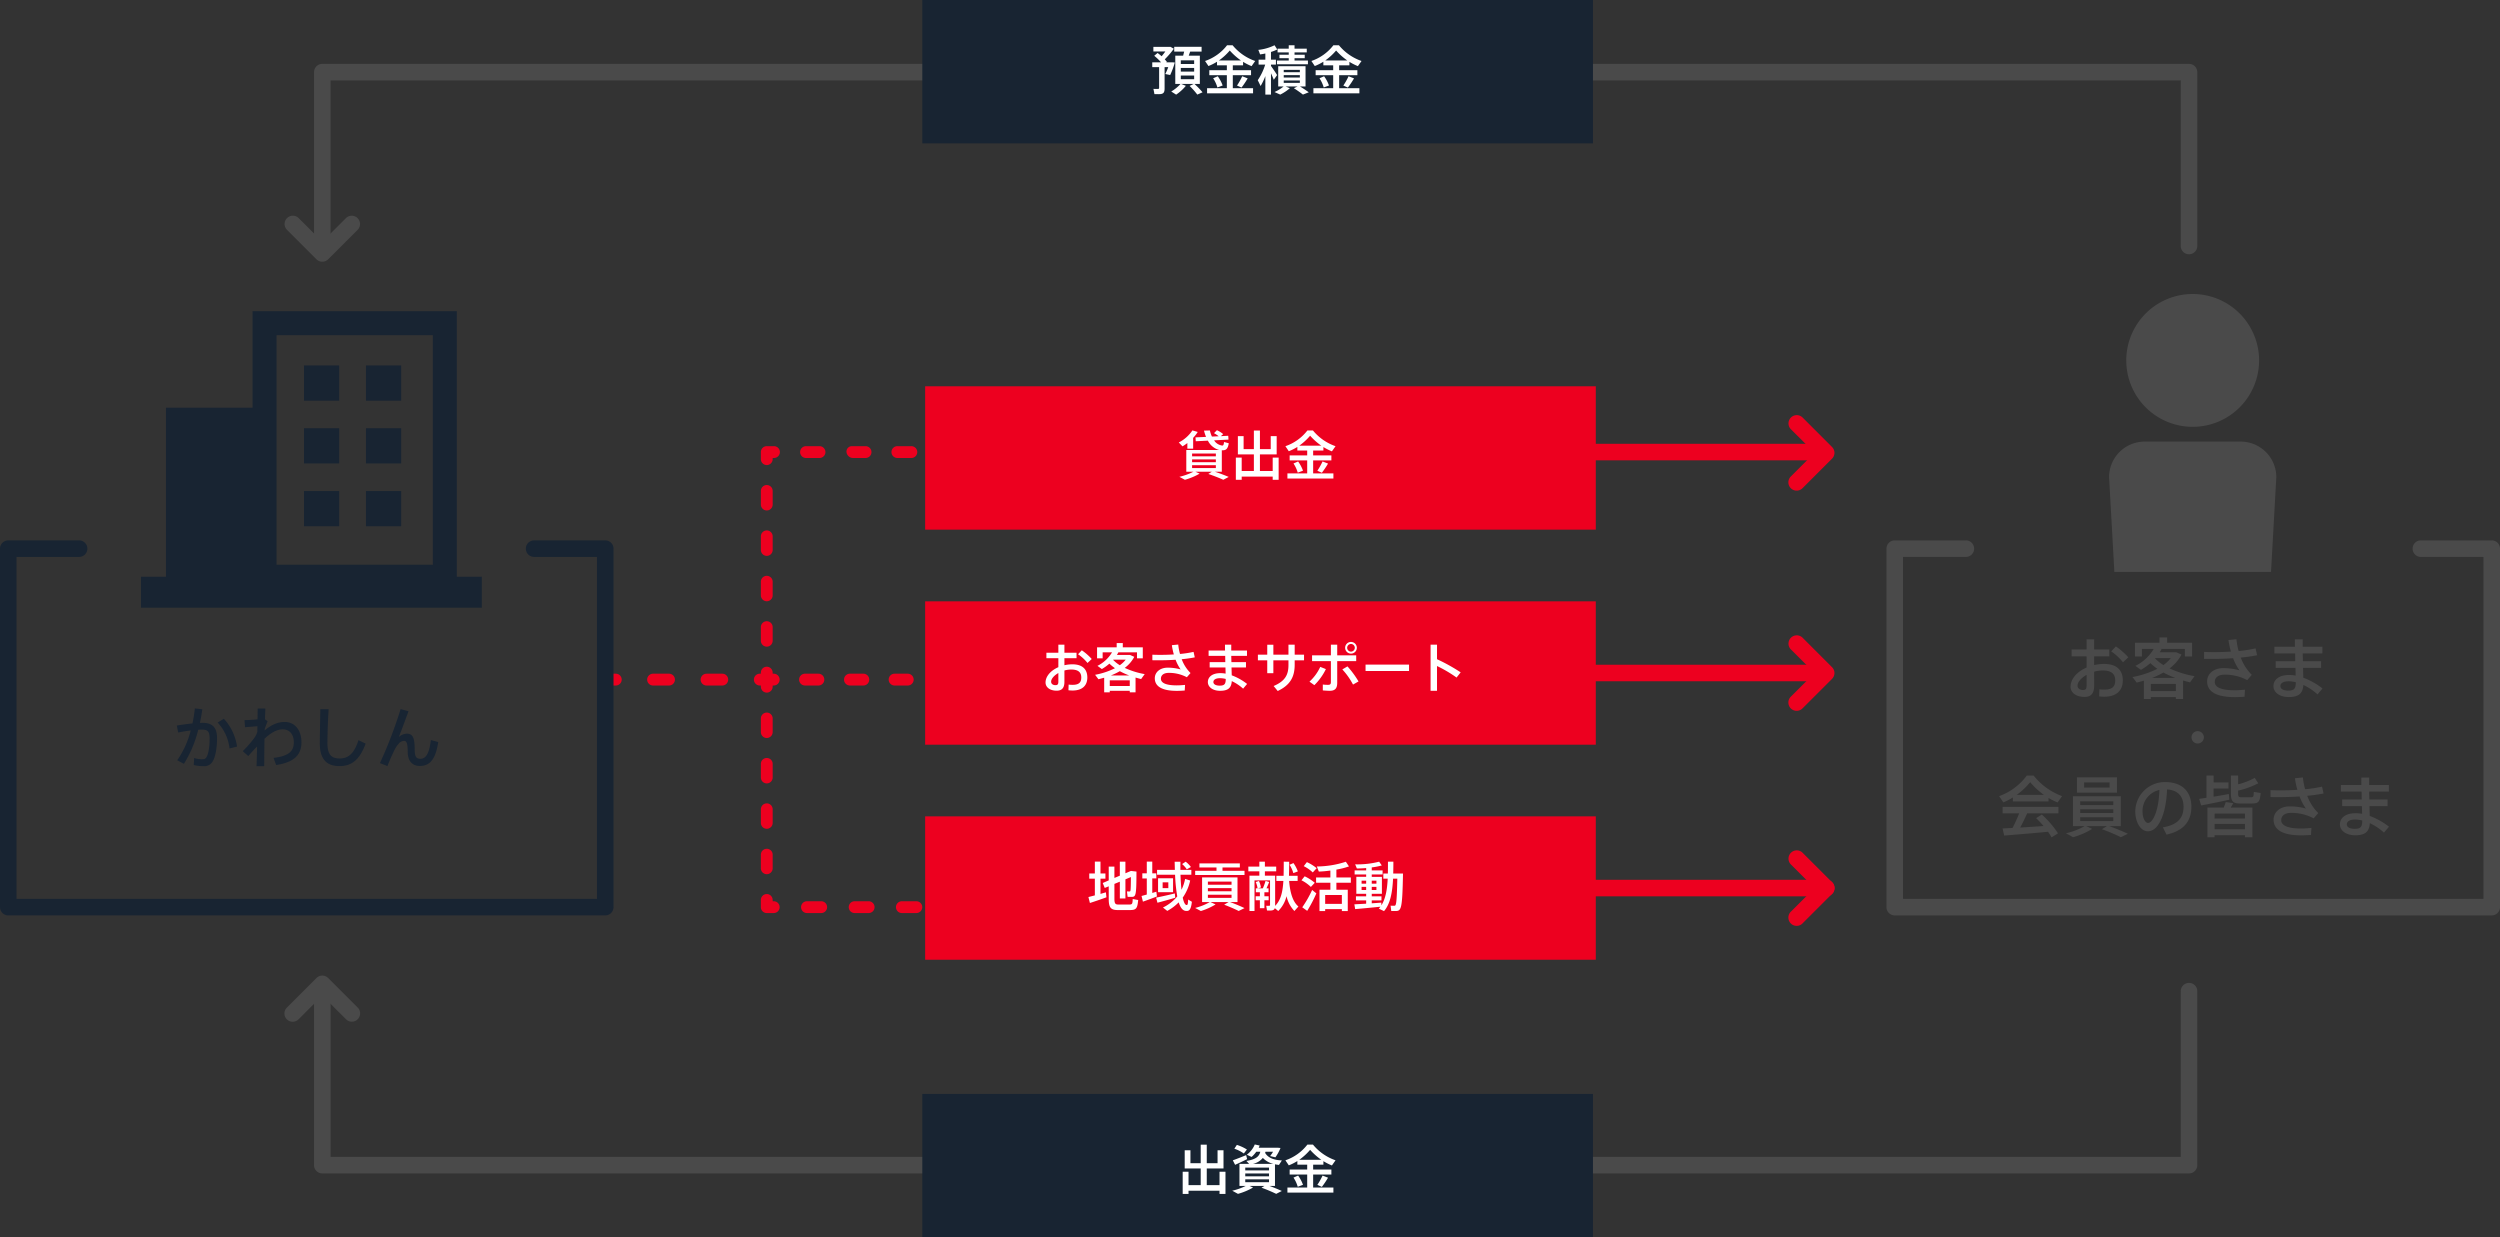 <svg xmlns="http://www.w3.org/2000/svg" xmlns:xlink="http://www.w3.org/1999/xlink" width="940.437" height="465.444" viewBox="0 0 940.437 465.444"><rect x="0" y="0" width="940.437" height="465.444" fill="#333333" stroke="none"/><defs><clipPath id="a"><rect width="940.437" height="465.444" fill="#ed001f"/></clipPath></defs><g transform="translate(-489.782 -2660.448)"><path d="M11.475-14.95c-.3,0-.65,0-1.025.025.375-1.675.675-3.425.925-5.125L8.55-20.375a53.165,53.165,0,0,1-.9,5.65c-1.95.2-4.075.475-5.875.8l.5,2.625c1.5-.325,3.15-.575,4.725-.775A34.457,34.457,0,0,1,1.925-.875l2.5,1.35a43.241,43.241,0,0,0,5.4-12.825c.55-.025,1.05-.05,1.5-.05,2.05,0,2.775.75,2.775,3.325,0,3.375-.475,6.025-1.25,7.125-.425.6-.775.7-1.625.7A9.648,9.648,0,0,1,8.3-1.725L8.125.925A15.755,15.755,0,0,0,11.8,1.35,3.577,3.577,0,0,0,15.3-.525c.925-1.525,1.6-4.75,1.6-8.675S15.225-14.95,11.475-14.95ZM19.45-16.5l-2.325,1.45A17.116,17.116,0,0,1,21.6-5.3l2.825-.725A19.584,19.584,0,0,0,19.45-16.5Zm22.925,1.225c-2.95,0-5.325,1.3-7.575,3.175,0-.175.025-.325.025-.5.35-1.025.8-2.275,1.1-2.925l-1-.775.15-4.025h-2.9c0,1.075-.025,2.475-.05,4.05-1.65.175-3.675.3-4.9.3l.2,2.675,4.65-.375c0,.675-.025,1.375-.025,2.075a7.3,7.3,0,0,1-1,2.15A40.908,40.908,0,0,1,26.575-4.3L28.65-2.45c1.1-1.275,2.3-2.55,3.3-3.6-.05,2.925-.125,5.6-.2,7.425h2.9c0-2.275.025-6.275.1-10.325,2.325-2.2,4.575-3.55,6.925-3.55,2.475,0,4.1,1.875,4.1,4.9,0,2.975-1.45,5.15-7.625,5.825l.975,2.7C46.15-.125,48.65-3.1,48.65-7.625,48.65-12.175,46.175-15.275,42.375-15.275ZM70.1-8.425C68.4-3.15,66.15-1.55,63.025-1.55c-3.225,0-4.6-1.55-4.6-5.825,0-2.35.1-7.375.45-12.7H55.75c-.075,5.35-.2,10.4-.2,12.775,0,5.7,2.275,8.625,7.4,8.625,4.175,0,7.425-1.875,9.85-8.45Zm27.225-.05c-.625,5.525-2.1,7.05-3.95,7.05-1.325,0-2.125-.6-2.125-3.325,0-4.9-.825-6.125-3.075-6.125a4.81,4.81,0,0,0-2.9,1.25c1.075-2.65,2.45-6.45,3.65-9.675l-2.975-.825A164.458,164.458,0,0,1,78.175.2L81,1.325a69.177,69.177,0,0,1,2.925-6.6A9.366,9.366,0,0,1,85.15-7a2.858,2.858,0,0,1,2.025-1.175c.95,0,1.45.7,1.45,4.175,0,3.5,1.85,5.275,4.525,5.275,3.475,0,5.925-2,6.95-9Z" transform="translate(554.53 2947.309)" fill="#182432"/><path d="M-30.775-17.7l-1.775,1.875a19.52,19.52,0,0,1,4.45,4.1l2-1.875A27.283,27.283,0,0,0-30.775-17.7Zm-4.4,6.6a16.961,16.961,0,0,0-3.775.425v-3.3h5.7V-16.55h-5.7v-3.8H-41.8v3.8h-5.625v2.575H-41.8V-9.75c-3.6,1.55-6.025,4.3-6.025,7.225,0,2.1,1.925,3.825,5.225,3.825,2.55,0,3.65-1.4,3.65-4.175V-8.2a12.553,12.553,0,0,1,3.225-.45c3.25,0,4.7,1.3,4.7,3.725,0,2.3-1.05,3.475-4.1,3.475a12.748,12.748,0,0,1-1.85-.125L-37.05,1.1a17.661,17.661,0,0,0,1.875.125c4.725,0,7-2.425,7-6.125C-28.175-8.8-30.5-11.1-35.175-11.1ZM-41.8-2.95c0,1.175-.325,1.65-1.325,1.65C-44.5-1.3-45.2-2.025-45.2-2.925c0-1.35,1.375-2.925,3.4-4.075ZM-1.2-6.5a36.945,36.945,0,0,1-9.375-2.925,15.5,15.5,0,0,0,4.475-5.2L-8.075-15.5h-6.2l.7-1.2-.675-.05h9.425v2.825H-2.1v-5.15h-9.4V-21.1h-2.875v2.025H-23.6v5.15h2.625V-16.75h4.425a16.61,16.61,0,0,1-6.875,6.375l2.075,1.5a21.735,21.735,0,0,0,3.55-2.55,20.416,20.416,0,0,0,2.625,2.15,34.8,34.8,0,0,1-9.35,3.1l1.575,2.1,2.7-.725V2.075h2.625V1.35h9.4v.725H-5.5v-6.95c.875.25,1.75.5,2.625.7Zm-14.825-6.675.1-.125h5.8A13.289,13.289,0,0,1-12.9-10.675,15.944,15.944,0,0,1-16.025-13.175ZM-17.625-.9V-3.575h9.4V-.9Zm.5-4.95A31.5,31.5,0,0,0-12.9-7.875,32.676,32.676,0,0,0-8.45-5.85ZM16.2-13.5a59.577,59.577,0,0,0,6.15-.875l-.575-2.575a47.918,47.918,0,0,1-6.375.975,25.031,25.031,0,0,1-.825-4.425l-3,.3a29.1,29.1,0,0,0,.925,4.35c-2.225.15-4.425.2-6.45.2-1.35,0-2.55-.025-3.65-.075v2.6C3.35-13,4.375-13,5.45-13c2.475,0,5.2-.075,7.875-.25A19.546,19.546,0,0,0,15.7-8.7a22.486,22.486,0,0,0-6.1-.825c-3.6,0-6.05,2.15-6.05,4.975,0,3.725,3.2,5.925,10.35,5.925,1.1,0,2.4-.05,3.725-.15l.15-2.65c-1.45.15-2.825.225-3.925.225-5.2,0-7.425-1.225-7.425-3.125,0-1.625,1.25-2.75,3.675-2.75a17.864,17.864,0,0,1,8.525,2.05L20.35-7A17.945,17.945,0,0,1,16.2-13.5ZM46.95-1.875a26.608,26.608,0,0,0-7.225-4.05l-.1-3.7h6.8v-2.5h-6.85l-.075-2.95h7.4v-2.5H39.5V-20.35H36.55c0,.775,0,1.725.025,2.775H28.85v2.5h7.8l.05,2.95H29.35v2.5h7.425l.075,2.9a14.019,14.019,0,0,0-2.475-.225c-3.8,0-5.875,1.8-5.875,4.2,0,2.175,2.075,4.1,5.775,4.1C38.1,1.35,39.55-.1,39.75-3.2A21.293,21.293,0,0,1,45.075.35ZM36.9-4.125c0,2.3-.625,3.05-2.825,3.05-1.95,0-2.975-.7-2.975-1.7,0-1.075,1.075-1.8,3.125-1.8a11.235,11.235,0,0,1,2.675.35ZM0,14.175a2.325,2.325,0,0,0,0,4.65A2.337,2.337,0,0,0,2.325,16.5,2.337,2.337,0,0,0,0,14.175Zm-69.525,24.95V40.6h13.4V39.3a25.373,25.373,0,0,0,3.4,1.7L-51,38.625A24.242,24.242,0,0,1-61.7,30.9h-2.6a22.267,22.267,0,0,1-10.4,7.725l1.6,2.35A24.28,24.28,0,0,0-69.525,39.125Zm6.5-5.75A28.364,28.364,0,0,0-57.85,38.15H-68.075A27.093,27.093,0,0,0-63.025,33.375ZM-73.375,45.1h6.225a59.937,59.937,0,0,1-2.5,5.5l-3.75.175.6,2.675c4.225-.325,11.575-.925,16.5-1.425a22.25,22.25,0,0,1,1.325,2.1l2.425-1.5a35.2,35.2,0,0,0-6.1-7.075l-2.125,1.35c1.025,1,1.975,2,2.8,2.975l-8.8.575c1-1.85,1.9-3.725,2.625-5.35H-52.4V42.65H-73.375Zm43-13.55h-15.05v5.775h15.05Zm-2.775,3.875h-9.575V33.45h9.575ZM-33.3,49.9h4.375V38.675h-18V49.9h4.4a26.34,26.34,0,0,1-7.025,2.7l2.675,1.475A27.933,27.933,0,0,0-39.7,50.95l-2.275-1.05h7.85l-1.9,1.15A72.753,72.753,0,0,1-28.9,54.075l2.625-1.3C-28.375,51.8-30.65,50.85-33.3,49.9Zm-10.9-9.325h12.45v1.4H-44.2Zm0,3h12.45v1.4H-44.2Zm0,3h12.45V48H-44.2Zm31.825-13.25A11.149,11.149,0,0,0-23.475,44.5c0,3.775,1.925,7.35,4.75,7.35,3.925,0,6.85-6.35,7.2-15.75,4.25.275,6.2,2.8,6.2,6.525S-7,49.325-13.1,50.375l1.375,2.725c7.175-1.6,9.35-5.725,9.35-10.525C-2.375,37.575-5.2,33.325-12.375,33.325ZM-18.65,48.7c-1.15,0-2.1-1.875-2.1-4.275A8.079,8.079,0,0,1-14.4,36.3C-14.65,44.325-16.95,48.7-18.65,48.7ZM11.7,37.825c-1.6.3-3.7.675-5.725,1v-3.05h5.6V33.45h-5.6V30.875H3.3V39.25l-2.75.4.75,2.475c2.725-.5,7.5-1.475,10.6-2.15Zm9.4-.8c-.05,1.875-.15,2.025-1.175,2.025H16.45c-1,0-1.25-.225-1.25-1.475V36.55a32.34,32.34,0,0,0,7.575-2.75L21.45,31.75a25.477,25.477,0,0,1-6.25,2.425v-3.3H12.5V37.6c0,3.075.75,3.8,3.7,3.8h3.925c2.725,0,3.275-.475,3.55-3.95ZM13.375,41.25l-2.825-.4a20.748,20.748,0,0,1-.775,2.1H3.65V54.1h2.7v-.775H17.775V54.1h2.8V42.95h-8.15C12.775,42.35,13.125,41.775,13.375,41.25ZM6.35,51.1V49.075H17.775V51.1Zm11.425-4.05H6.35V45.2H17.775ZM41.2,38.5a59.577,59.577,0,0,0,6.15-.875l-.575-2.575a47.919,47.919,0,0,1-6.375.975,25.031,25.031,0,0,1-.825-4.425l-3,.3a29.1,29.1,0,0,0,.925,4.35c-2.225.15-4.425.2-6.45.2-1.35,0-2.55-.025-3.65-.075v2.6c.95.025,1.975.025,3.05.025,2.475,0,5.2-.075,7.875-.25A19.546,19.546,0,0,0,40.7,43.3a22.486,22.486,0,0,0-6.1-.825c-3.6,0-6.05,2.15-6.05,4.975,0,3.725,3.2,5.925,10.35,5.925,1.1,0,2.4-.05,3.725-.15l.15-2.65c-1.45.15-2.825.225-3.925.225-5.2,0-7.425-1.225-7.425-3.125,0-1.625,1.25-2.75,3.675-2.75a17.864,17.864,0,0,1,8.525,2.05L45.35,45A17.945,17.945,0,0,1,41.2,38.5ZM71.95,50.125a26.608,26.608,0,0,0-7.225-4.05l-.1-3.7h6.8v-2.5h-6.85l-.075-2.95h7.4v-2.5H64.5V31.65H61.55c0,.775,0,1.725.025,2.775H53.85v2.5h7.8l.05,2.95H54.35v2.5h7.425l.075,2.9a14.019,14.019,0,0,0-2.475-.225c-3.8,0-5.875,1.8-5.875,4.2,0,2.175,2.075,4.1,5.775,4.1,3.825,0,5.275-1.45,5.475-4.55a21.293,21.293,0,0,1,5.325,3.55ZM61.9,47.875c0,2.3-.625,3.05-2.825,3.05-1.95,0-2.975-.7-2.975-1.7,0-1.075,1.075-1.8,3.125-1.8a11.235,11.235,0,0,1,2.675.35Z" transform="translate(1316.5 2921.309)" fill="#4a4a4a"/><g transform="translate(489.782 2660.447)"><g transform="translate(0 0.001)" clip-path="url(#a)"><path d="M177.54,42.619A24.981,24.981,0,1,0,152.563,67.6,24.976,24.976,0,0,0,177.54,42.619" transform="translate(672.272 92.961)" fill="#4a4a4a"/><path d="M176.094,26.5H139.913a13.4,13.4,0,0,0-13.366,13.366l1.969,35.253c0,.138.019.276.025.414h58.927c.006-.138.019-.276.019-.414l1.975-35.253A13.407,13.407,0,0,0,176.094,26.5" transform="translate(666.833 139.617)" fill="#4a4a4a"/><rect width="128.217" height="11.655" transform="translate(53.033 216.948)" fill="#182432"/><rect width="38.15" height="69.936" transform="translate(62.431 153.37)" fill="#182432"/><path d="M92,123.071H15.153V18.672H92Zm-67.817-9.028H82.97V27.706H24.187Z" transform="translate(79.848 98.389)" fill="#182432"/><rect width="13.247" height="13.247" transform="translate(114.349 137.477)" fill="#182432"/><rect width="13.247" height="13.247" transform="translate(114.349 161.094)" fill="#182432"/><rect width="13.247" height="13.247" transform="translate(114.349 184.717)" fill="#182432"/><rect width="13.247" height="13.247" transform="translate(137.665 137.477)" fill="#182432"/><rect width="13.247" height="13.247" transform="translate(137.665 161.094)" fill="#182432"/><rect width="13.247" height="13.247" transform="translate(137.665 184.717)" fill="#182432"/><path d="M290.26,128.634H21.959a3.114,3.114,0,0,1-3.116-3.11V62.467a3.113,3.113,0,0,1,6.226,0v59.949H290.26a3.11,3.11,0,1,1,0,6.219" transform="translate(99.292 312.776)" fill="#4a4a4a"/><path d="M42.408,75.869a3.08,3.08,0,0,1-2.2-.915l-8.915-8.909-8.915,8.909a3.108,3.108,0,1,1-4.395-4.395L29.092,59.45a3.11,3.11,0,0,1,4.4,0L44.609,70.559a3.114,3.114,0,0,1,0,4.395,3.08,3.08,0,0,1-2.2.915" transform="translate(89.952 308.458)" fill="#4a4a4a"/><path d="M485.8,130.595H67.188a3.11,3.11,0,0,1,0-6.219h415.5V62.095a3.11,3.11,0,1,1,6.219,0v65.39a3.109,3.109,0,0,1-3.11,3.11" transform="translate(337.656 310.816)" fill="#4a4a4a"/><path d="M21.953,73.11A3.109,3.109,0,0,1,18.843,70V6.943a3.109,3.109,0,0,1,3.11-3.11h268.3a3.11,3.11,0,1,1,0,6.219H25.062V70a3.109,3.109,0,0,1-3.11,3.11" transform="translate(99.292 20.195)" fill="#4a4a4a"/><path d="M31.293,30.27a3.08,3.08,0,0,1-2.2-.915L17.983,18.246a3.108,3.108,0,0,1,4.395-4.395l8.915,8.909,8.915-8.909a3.11,3.11,0,0,1,4.4,4.395L33.493,29.355a3.08,3.08,0,0,1-2.2.915" transform="translate(89.952 68.176)" fill="#4a4a4a"/><path d="M485.8,75.444a3.109,3.109,0,0,1-3.11-3.11V10.053H67.188a3.11,3.11,0,0,1,0-6.219H485.8a3.109,3.109,0,0,1,3.11,3.11v65.39a3.109,3.109,0,0,1-3.11,3.11" transform="translate(337.656 20.201)" fill="#4a4a4a"/><path d="M110.417,53.349a3.113,3.113,0,0,1-2.2-5.31l8.915-8.915-8.915-8.909a3.112,3.112,0,0,1,4.4-4.4l11.109,11.116a3.1,3.1,0,0,1,0,4.395L112.618,52.434a3.08,3.08,0,0,1-2.2.915" transform="translate(565.436 131.215)" fill="#ed001f"/><rect width="252.276" height="53.93" transform="translate(348.017 226.208)" fill="#ed001f"/><rect width="252.276" height="53.93" transform="translate(348.017 307.097)" fill="#ed001f"/><path d="M91.35,31.216H88.685a2.223,2.223,0,0,1,0-4.445H91.35a2.223,2.223,0,0,1,0,4.445" transform="translate(455.629 141.066)" fill="#474645"/><path d="M279.319,31.216h-5.166a2.223,2.223,0,1,1,0-4.445h5.166a2.223,2.223,0,0,1,0,4.445m-17.222,0H256.93a2.223,2.223,0,1,1,0-4.445H262.1a2.223,2.223,0,0,1,0,4.445m-17.228,0H239.7a2.223,2.223,0,0,1,0-4.445h5.172a2.223,2.223,0,0,1,0,4.445m-17.222,0h-5.172a2.223,2.223,0,0,1,0-4.445h5.172a2.223,2.223,0,0,1,0,4.445m-17.229,0h-5.172a2.223,2.223,0,0,1,0-4.445h5.172a2.223,2.223,0,0,1,0,4.445m-17.228,0h-5.166a2.223,2.223,0,0,1,0-4.445h5.166a2.223,2.223,0,1,1,0,4.445m-17.222,0H170.8a2.223,2.223,0,0,1,0-4.445h5.166a2.223,2.223,0,1,1,0,4.445m-17.228,0h-5.166a2.223,2.223,0,0,1,0-4.445h5.166a2.223,2.223,0,1,1,0,4.445m-17.222,0H136.35a2.223,2.223,0,0,1,0-4.445h5.166a2.223,2.223,0,1,1,0,4.445m-17.228,0h-5.166a2.223,2.223,0,0,1,0-4.445h5.166a2.223,2.223,0,1,1,0,4.445m-17.222,0H101.9a2.223,2.223,0,1,1,0-4.445h5.166a2.223,2.223,0,1,1,0,4.445m-17.222,0H84.677a2.223,2.223,0,1,1,0-4.445h5.166a2.223,2.223,0,1,1,0,4.445m-17.228,0H67.988A2.472,2.472,0,0,1,65.493,29a2.015,2.015,0,0,1,1.956-2.226h5.166a2.223,2.223,0,1,1,0,4.445m-17.222,0H50.22a2.223,2.223,0,0,1,0-4.445h5.172a2.223,2.223,0,0,1,0,4.445" transform="translate(252.939 141.066)" fill="#ed001f"/><path d="M47.872,33.881a2.219,2.219,0,0,1-2.219-2.219V28.99a2.215,2.215,0,0,1,2.219-2.219h2.665a2.223,2.223,0,1,1,0,4.445h-.445v.445a2.219,2.219,0,0,1-2.219,2.219" transform="translate(240.566 141.066)" fill="#ed001f"/><path d="M47.872,89.9a2.215,2.215,0,0,1-2.219-2.219V82.556a2.219,2.219,0,1,1,4.439,0v5.122A2.215,2.215,0,0,1,47.872,89.9m0-17.078A2.215,2.215,0,0,1,45.653,70.6V65.478a2.219,2.219,0,1,1,4.439,0V70.6a2.215,2.215,0,0,1-2.219,2.219m0-17.072a2.221,2.221,0,0,1-2.219-2.226V48.4a2.219,2.219,0,1,1,4.439,0v5.122a2.221,2.221,0,0,1-2.219,2.226m0-17.078a2.219,2.219,0,0,1-2.219-2.219V31.322a2.219,2.219,0,1,1,4.439,0v5.128a2.219,2.219,0,0,1-2.219,2.219" transform="translate(240.566 153.354)" fill="#ed001f"/><path d="M50.542,47.108H47.878a2.225,2.225,0,0,1-2.226-2.219V42.217a2.223,2.223,0,0,1,4.445,0v.445h.445a2.223,2.223,0,0,1,0,4.445" transform="translate(240.561 210.765)" fill="#ed001f"/><path d="M122.435,44.868h-5.041a2.223,2.223,0,0,1,0-4.445h5.041a2.223,2.223,0,1,1,0,4.445m-16.8,0h-5.041a2.223,2.223,0,1,1,0-4.445h5.041a2.223,2.223,0,0,1,0,4.445m-16.8,0H83.784a2.223,2.223,0,0,1,0-4.445h5.047a2.223,2.223,0,0,1,0,4.445m-16.808,0H66.982a2.223,2.223,0,0,1,0-4.445h5.041a2.223,2.223,0,1,1,0,4.445m-16.8,0H50.18a2.223,2.223,0,1,1,0-4.445H55.22a2.223,2.223,0,0,1,0,4.445" transform="translate(252.691 213.005)" fill="#ed001f"/><path d="M66.24,44.868H63.575a2.223,2.223,0,0,1,0-4.445H66.24a2.223,2.223,0,0,1,0,4.445" transform="translate(323.313 213.005)" fill="#ed001f"/><path d="M227.956,32.849H89.859a3.11,3.11,0,1,1,0-6.219h138.1a3.11,3.11,0,0,1,0,6.219" transform="translate(457.12 140.323)" fill="#ed001f"/><path d="M110.417,66.561a3.113,3.113,0,0,1-2.2-5.31l8.915-8.915-8.915-8.909a3.112,3.112,0,0,1,4.4-4.4l11.109,11.116a3.1,3.1,0,0,1,0,4.395L112.618,65.646a3.08,3.08,0,0,1-2.2.915" transform="translate(565.436 200.835)" fill="#ed001f"/><path d="M233.475,46.105H88.582a3.11,3.11,0,1,1,0-6.219H233.475a3.11,3.11,0,0,1,0,6.219" transform="translate(450.391 210.175)" fill="#ed001f"/><path d="M110.417,79.463a3.113,3.113,0,0,1-2.2-5.31l8.915-8.915-8.915-8.909a3.112,3.112,0,0,1,4.4-4.4l11.109,11.116a3.1,3.1,0,0,1,0,4.395L112.618,78.548a3.08,3.08,0,0,1-2.2.915" transform="translate(565.436 268.821)" fill="#ed001f"/><path d="M233.658,59.007H89.135a3.11,3.11,0,1,1,0-6.219H233.658a3.11,3.11,0,1,1,0,6.219" transform="translate(453.305 278.161)" fill="#ed001f"/><path d="M47.872,47.534a2.219,2.219,0,0,1-2.219-2.219V42.643a2.219,2.219,0,1,1,4.439,0v2.671a2.219,2.219,0,0,1-2.219,2.219" transform="translate(240.566 213.01)" fill="#ed001f"/><path d="M47.872,103.551a2.215,2.215,0,0,1-2.219-2.219V96.209a2.219,2.219,0,1,1,4.439,0v5.122a2.215,2.215,0,0,1-2.219,2.219m0-17.078a2.215,2.215,0,0,1-2.219-2.219V79.131a2.219,2.219,0,1,1,4.439,0v5.122a2.215,2.215,0,0,1-2.219,2.219m0-17.072a2.221,2.221,0,0,1-2.219-2.226V62.053a2.219,2.219,0,1,1,4.439,0v5.122A2.221,2.221,0,0,1,47.872,69.4m0-17.078A2.219,2.219,0,0,1,45.653,50.1V44.975a2.219,2.219,0,0,1,4.439,0V50.1a2.219,2.219,0,0,1-2.219,2.219" transform="translate(240.566 225.298)" fill="#ed001f"/><path d="M50.542,60.761H47.878a2.225,2.225,0,0,1-2.226-2.219V55.877a2.223,2.223,0,1,1,4.445,0v.439h.445a2.223,2.223,0,0,1,0,4.445" transform="translate(240.561 282.709)" fill="#ed001f"/><path d="M162.777,58.521h-5.36a2.223,2.223,0,0,1,0-4.445h5.36a2.223,2.223,0,0,1,0,4.445m-17.855,0h-5.354a2.223,2.223,0,1,1,0-4.445h5.354a2.223,2.223,0,1,1,0,4.445m-17.849,0h-5.36a2.223,2.223,0,0,1,0-4.445h5.36a2.223,2.223,0,0,1,0,4.445m-17.855,0h-5.36a2.223,2.223,0,0,1,0-4.445h5.36a2.223,2.223,0,0,1,0,4.445m-17.862,0H86a2.223,2.223,0,1,1,0-4.445h5.354a2.223,2.223,0,1,1,0,4.445m-17.849,0h-5.36a2.223,2.223,0,0,1,0-4.445h5.36a2.223,2.223,0,0,1,0,4.445m-17.855,0H50.3a2.223,2.223,0,1,1,0-4.445h5.354a2.223,2.223,0,0,1,0,4.445" transform="translate(253.308 284.949)" fill="#ed001f"/><rect width="252.276" height="53.93" transform="translate(348.017 145.313)" fill="#ed001f"/><path d="M41.065,44.868H38.4a2.223,2.223,0,1,1,0-4.445h2.665a2.223,2.223,0,0,1,0,4.445" transform="translate(190.622 213.005)" fill="#ed001f"/><path d="M67.1,44.868H61.087a2.223,2.223,0,0,1,0-4.445H67.1a2.223,2.223,0,0,1,0,4.445m-20.031,0H41.063a2.223,2.223,0,1,1,0-4.445h6.006a2.223,2.223,0,0,1,0,4.445" transform="translate(204.65 213.005)" fill="#ed001f"/><path d="M50.112,44.868H47.447a2.223,2.223,0,0,1,0-4.445h2.664a2.223,2.223,0,0,1,0,4.445" transform="translate(238.327 213.005)" fill="#ed001f"/><path d="M340.872,173.5H116.3a3.105,3.105,0,0,1-3.11-3.11V35.534a3.105,3.105,0,0,1,3.11-3.11H143a3.11,3.11,0,1,1,0,6.219H119.41V167.28H337.763V38.643h-23.6a3.11,3.11,0,0,1,0-6.219h26.708a3.109,3.109,0,0,1,3.11,3.11V170.39a3.109,3.109,0,0,1-3.11,3.11" transform="translate(596.455 170.854)" fill="#4a4a4a"/><path d="M227.681,173.5H3.11A3.109,3.109,0,0,1,0,170.39V35.534a3.109,3.109,0,0,1,3.11-3.11H29.818a3.11,3.11,0,0,1,0,6.219H6.219V167.28H224.572V38.643h-23.6a3.11,3.11,0,1,1,0-6.219h26.708a3.109,3.109,0,0,1,3.11,3.11V170.39a3.109,3.109,0,0,1-3.11,3.11" transform="translate(0 170.854)" fill="#182432"/><rect width="252.276" height="53.93" transform="translate(346.952)" fill="#182432"/><rect width="252.276" height="53.93" transform="translate(346.952 411.514)" fill="#182432"/></g></g><path d="M3.7-12.14v2.1H5.88V-14.1A12.73,12.73,0,0,0,7.6-16.32l-2-.58A13.569,13.569,0,0,1,.48-12.36l1.4,1.46A19.407,19.407,0,0,0,3.7-12.14ZM16.66-1.36V-9.42c1.56.08,2.26-.46,2.62-2.64l-1.78-.48c-.12,1.12-.3,1.36-.7,1.34a4.257,4.257,0,0,1-3.04-1.96l5.42-.28-.1-1.44-2.78.14.88-.76a9.589,9.589,0,0,0-2.36-1.48l-1.1,1.12a10.323,10.323,0,0,1,1.76,1.16l-2.54.12a10.7,10.7,0,0,1-.76-2.3l-2.22.06a17.214,17.214,0,0,0,.76,2.36l-3.96.18.1,1.46,4.56-.22a6.711,6.711,0,0,0,4.24,3.5H3.3v8.18H6A23.386,23.386,0,0,1,.7.56L2.78,1.68A24.258,24.258,0,0,0,8.32-.64l-1.6-.72h6.2l-1.34.84c2.22.76,4.12,1.5,5.64,2.2L19.26.6c-1.58-.66-3.28-1.32-5.22-1.96ZM5.48-8.2h8.94v1.06H5.48Zm0,2.2h8.94v1.06H5.48Zm0,2.2h8.94v1.08H5.48ZM35.8-6.66v5.04H31V-7.88h6.3v-6.86H35.06v4.88H31v-6.98H28.72v6.98H24.86v-4.88H22.7v6.86h6.02v6.26H24.14V-6.66h-2.2V1.68h2.2V.48H35.8v1.2h2.24V-6.66ZM51.02-5.62h6.86V-7.5H51.02V-9.32h3.86v-1.32a20.918,20.918,0,0,0,3.2,1.62l1.36-1.94a19.085,19.085,0,0,1-8.5-5.92H48.86a17.624,17.624,0,0,1-8.28,5.92l1.28,1.9a19.418,19.418,0,0,0,3.22-1.62v1.36h3.7V-7.5h-6.6v1.88h6.6v4.9H41.34V1.2h17.3V-.72H51.02ZM49.88-14.9a23.735,23.735,0,0,0,4.2,3.74H45.8A21.919,21.919,0,0,0,49.88-14.9ZM45.36-5.22l-1.74.76A12.282,12.282,0,0,1,45.22-1l1.98-.74A13.744,13.744,0,0,0,45.36-5.22ZM54.3-.96a32.672,32.672,0,0,0,2.32-3.46l-2.06-.8a24.935,24.935,0,0,1-1.96,3.5Z" transform="translate(932.736 2839.255)" fill="#fff"/><path d="M15.68-14.16l-1.42,1.5a15.616,15.616,0,0,1,3.56,3.28l1.6-1.5A21.826,21.826,0,0,0,15.68-14.16ZM12.16-8.88a13.569,13.569,0,0,0-3.02.34v-2.64H13.7v-2.06H9.14v-3.04H6.86v3.04H2.36v2.06h4.5V-7.8C3.98-6.56,2.04-4.36,2.04-2.02c0,1.68,1.54,3.06,4.18,3.06,2.04,0,2.92-1.12,2.92-3.34V-6.56a10.043,10.043,0,0,1,2.58-.36c2.6,0,3.76,1.04,3.76,2.98,0,1.84-.84,2.78-3.28,2.78a10.2,10.2,0,0,1-1.48-.1L10.66.88a14.128,14.128,0,0,0,1.5.1c3.78,0,5.6-1.94,5.6-4.9C17.76-7.04,15.9-8.88,12.16-8.88ZM6.86-2.36c0,.94-.26,1.32-1.06,1.32-1.1,0-1.66-.58-1.66-1.3,0-1.08,1.1-2.34,2.72-3.26ZM39.34-5.2a29.556,29.556,0,0,1-7.5-2.34,12.4,12.4,0,0,0,3.58-4.16l-1.58-.7H28.88l.56-.96-.54-.04h7.54v2.26h2.18v-4.12H31.1v-1.62H28.8v1.62H21.42v4.12h2.1V-13.4h3.54a13.288,13.288,0,0,1-5.5,5.1l1.66,1.2a17.388,17.388,0,0,0,2.84-2.04,16.333,16.333,0,0,0,2.1,1.72,27.838,27.838,0,0,1-7.48,2.48l1.26,1.68,2.16-.58v5.5h2.1V1.08h7.52v.58H35.9V-3.9c.7.2,1.4.4,2.1.56ZM27.48-10.54l.08-.1H32.2a10.631,10.631,0,0,1-2.22,2.1A12.755,12.755,0,0,1,27.48-10.54ZM26.2-.72V-2.86h7.52V-.72Zm.4-3.96A25.2,25.2,0,0,0,29.98-6.3a26.141,26.141,0,0,0,3.56,1.62ZM53.26-10.8a47.662,47.662,0,0,0,4.92-.7l-.46-2.06a38.335,38.335,0,0,1-5.1.78,20.025,20.025,0,0,1-.66-3.54l-2.4.24a23.279,23.279,0,0,0,.74,3.48c-1.78.12-3.54.16-5.16.16-1.08,0-2.04-.02-2.92-.06v2.08c.76.02,1.58.02,2.44.02,1.98,0,4.16-.06,6.3-.2a15.637,15.637,0,0,0,1.9,3.64,17.989,17.989,0,0,0-4.88-.66c-2.88,0-4.84,1.72-4.84,3.98,0,2.98,2.56,4.74,8.28,4.74.88,0,1.92-.04,2.98-.12l.12-2.12c-1.16.12-2.26.18-3.14.18-4.16,0-5.94-.98-5.94-2.5,0-1.3,1-2.2,2.94-2.2A14.291,14.291,0,0,1,55.2-4.02L56.58-5.6A14.356,14.356,0,0,1,53.26-10.8Zm24.6,9.3a21.286,21.286,0,0,0-5.78-3.24L72-7.7h5.44v-2H71.96l-.06-2.36h5.92v-2H71.9v-2.22H69.54c0,.62,0,1.38.02,2.22H63.38v2h6.24l.04,2.36H63.78v2h5.94l.06,2.32a11.216,11.216,0,0,0-1.98-.18c-3.04,0-4.7,1.44-4.7,3.36,0,1.74,1.66,3.28,4.62,3.28,3.06,0,4.22-1.16,4.38-3.64A17.035,17.035,0,0,1,76.36.28ZM69.82-3.3c0,1.84-.5,2.44-2.26,2.44-1.56,0-2.38-.56-2.38-1.36,0-.86.86-1.44,2.5-1.44a8.988,8.988,0,0,1,2.14.28Zm29.46-9.22H95.76v-3.76H93.42v3.76H87.74v-3.72h-2.3v3.72H81.92v2.14h3.52v4.84h2.3v-4.84h5.68v1.76c0,3.56-1.14,6.02-5.58,7.9l1.54,1.88c4.68-2.2,6.38-5.28,6.38-9.88v-1.66h3.52Zm19.62,2.44v-2.18h-7.14v-4h-2.38v4H102.3v2.18h7.08v7.86c0,.78-.24,1.06-1.06,1.06a14.156,14.156,0,0,1-1.98-.12V.94c.96.08,1.92.14,2.6.14,1.96,0,2.82-.84,2.82-3.02v-8.14Zm-1.96-2.82a2.206,2.206,0,0,0,2.2-2.2,2.194,2.194,0,0,0-2.2-2.2,2.194,2.194,0,0,0-2.2,2.2A2.206,2.206,0,0,0,116.94-12.9Zm0-3.64a1.46,1.46,0,0,1,1.44,1.44,1.46,1.46,0,0,1-1.44,1.44,1.46,1.46,0,0,1-1.44-1.44A1.46,1.46,0,0,1,116.94-16.54ZM115.62-8.1l-1.94,1.14a26.108,26.108,0,0,1,4.02,5.7l2.08-1.18A35.564,35.564,0,0,0,115.62-8.1Zm-10.24.18a17.392,17.392,0,0,1-4.06,5.56l1.84,1.32a21.889,21.889,0,0,0,4.34-6.04Zm17.04-.86v2.42h16.36V-8.78ZM158.2-5.86a67.445,67.445,0,0,0-8.9-4.94v-5.48h-2.42V1.08h2.42V-8.24a48.522,48.522,0,0,1,7.36,4.34Z" transform="translate(881.049 2919.228)" fill="#fff"/><path d="M5.1-4.76v-5.72H6.96v-1.98H5.1V-16.9H2.98v4.44H.88v1.98h2.1V-4.2L.56-3.58l.56,2.24C2.74-1.86,5.5-2.8,7.34-3.48l-.2-1.88ZM17.22-2.84c-.06,1.92-.2,2.08-1.4,2.08H11.86c-1.14,0-1.52-.34-1.52-2.14V-8.52l2.04-.84v6.32h2.1v-7.2l2.06-.86c-.04,5.36-.1,5.42-.48,5.42-.24,0-.68,0-1-.02l.24,2.04c.44.02,1.06.02,1.4.02,1.7,0,1.92-.24,1.94-9.52l-2.08-.24-2.08.88v-4.36h-2.1v5.26l-2.04.86v-4.26H8.2v5.18l-2.26.98L6.7-7l1.5-.62V-2.9c0,3.42.84,4.22,3.52,4.22h4.26c2.52,0,3-.46,3.3-3.78Zm8.9-2.74-1.54.46v-5.46H26.1V-12.5H24.58v-4.4H22.52v4.4H20.84v1.92h1.68v6.06l-1.98.54.52,2.14c1.38-.48,3.72-1.34,5.28-1.96ZM37.56-14l1.56-.88a9.762,9.762,0,0,0-1.98-2l-1.34.9A8.705,8.705,0,0,1,37.56-14Zm-4.5,9.06C31-4.42,27.74-3.7,26.04-3.36l.48,1.92c1.72-.44,4.74-1.28,6.7-1.88Zm5.02,2.3c-.08,1.8-.24,2.1-.6,2.06-.58-.04-1.06-1.02-1.44-2.78a17.465,17.465,0,0,0,2.8-6.44l-1.9-.6a16.853,16.853,0,0,1-1.36,4.08c-.18-1.6-.32-3.52-.38-5.66h4.08V-13.8H35.16v-3.06H33l.08,3.06h-6.7v1.82h6.78a60.648,60.648,0,0,0,.82,8.16A16.06,16.06,0,0,1,28.6.36l1.62,1.28a18.043,18.043,0,0,0,4.3-3.22c.6,1.92,1.44,3.04,2.54,3.2,1.44.22,2.08-.42,2.42-3.42Zm-11.32-8V-5.4H32.4v-5.24Zm3.86,3.72H28.48v-2.2h2.14ZM56.64-1.68v-9.28H43.32v9.28H46.2A21.508,21.508,0,0,1,40.7.52l2.16,1.16A23.766,23.766,0,0,0,48.4-.8l-1.92-.88h6.8L51.62-.7C53.76.12,55.6.92,57.08,1.66L59.28.58C57.66-.18,55.9-.94,53.86-1.68ZM45.5-9.38h8.9v1.16H45.5Zm0,2.46h8.9v1.18H45.5Zm0,2.48h8.9v1.18H45.5Zm5.5-9V-14.7h6.52v-1.54H42.32v1.54h6.42v1.26H40.72v1.58H59.28v-1.58Zm28.34.22a12.661,12.661,0,0,0-1.66-3.14l-1.46.64a11.547,11.547,0,0,1,1.42,3.14ZM68.36-2.36V-3.88h-1.6v-1.5h1.56V-6.86h-.78c.4-.84.76-1.7,1.02-2.38l-1.36-.4a26,26,0,0,1-1.02,2.78H64.36l1.1-.32a9.779,9.779,0,0,0-.74-2.44l-1.22.4a8.172,8.172,0,0,1,.68,2.36h-.64v1.48h1.52v1.5H63.48v1.52h1.58V.62h1.7V-2.36Zm7.7-7.28h3.2v-1.92H76c.06-1.64.08-3.38.08-5.3l-2.04-.02c0,1.94-.02,3.7-.06,5.32H71.26v1.92H73.9c-.26,4.22-.98,7.24-3.1,9.38V-11.62H66.94v-1.62H71.2v-1.8H66.94v-1.84H64.86v1.84H60.72v1.8h4.14v1.62H61.14V1.68h1.9V-9.84h5.84V-.62c0,.28-.12.34-.48.34-.28,0-.68,0-.96-.02l.3,1.78c.36.02.8.02,1.14.02,1.04,0,1.58-.22,1.8-.9l1.28,1.08a11.555,11.555,0,0,0,3.12-5.6,11.77,11.77,0,0,0,2.96,5.6l1.52-1.7C77.64-1.62,76.46-4.72,76.06-9.64Zm10.36-4.8a16.767,16.767,0,0,0-3.68-2.28L81.56-15.2a14.39,14.39,0,0,1,3.4,2.36ZM84.24-7.38,85.7-8.94a16.216,16.216,0,0,0-3.8-2.44l-1.2,1.5A13.881,13.881,0,0,1,84.24-7.38ZM99.28-8.96v-1.98H93.84V-13.9a30.155,30.155,0,0,0,4.74-1.2L97.4-16.86a35.55,35.55,0,0,1-10.92,1.78l.76,1.92c1.32-.04,2.82-.18,4.34-.38v2.6H86.2v1.98h5.38v2.64h-4.1V1.7h2.14V.98H95.9V1.7h2.22V-6.32H93.84V-8.96ZM95.9-1H89.62V-4.36H95.9ZM81,.28l1.86,1.34A49.087,49.087,0,0,0,86.3-4.96L84.72-6.24A41.842,41.842,0,0,1,81,.28Zm37.9-12.7h-3.68c.04-1.42.06-2.92.06-4.46h-2.04c0,1.54,0,3.04-.04,4.46h-1.7v1.94h1.64c-.2,4.08-.78,7.52-2.38,10.02l-.02-1.02-3.6.26v-1.1h3.66V-3.84h-3.66V-4.8h3.82v-6.38h-3.82v-.9h4.08V-13.6h-4.08v-1.12a28.145,28.145,0,0,0,3.78-.74l-1-1.42a32.684,32.684,0,0,1-9.02,1l.64,1.54c1.06.02,2.26-.04,3.5-.14v.88H100.7v1.52h4.34v.9h-3.7V-4.8h3.7v.96H101.2v1.52h3.84v1.24l-4.44.24.3,1.8c2.42-.2,6.64-.6,9.5-.9a6.735,6.735,0,0,1-.6.72l1.96.94c2.36-2.72,3.14-7,3.4-12.2h1.6c-.22,10-.48,10.18-1.16,10.18-.34,0-.94,0-1.38-.04l.26,2c.48.02,1.12.02,1.52.02C118.26,1.68,118.64,1.18,118.9-12.42Zm-10,6.2h-1.76V-7.4h1.76Zm0-3.52V-8.6h-1.76V-9.74Zm-5.58,0h1.72V-8.6h-1.72Zm0,3.52V-7.4h1.72v1.18Z" transform="translate(898.657 3001.472)" fill="#fff"/><path d="M8.18-10.46H6l.22-.18a11.117,11.117,0,0,0-.8-.94,33.1,33.1,0,0,0,3.42-3.98L7.6-16.28H1.14v1.74h4.5c-.42.6-.9,1.22-1.4,1.8-.46-.42-.96-.82-1.52-1.24L1.46-12.92a20.254,20.254,0,0,1,2.56,2.46H.72v1.8H3.3V-.88c0,.36-.14.44-.66.44-.46,0-1.06,0-1.48-.04L1.54,1.5c.5.02,1.12.02,1.62.02,1.66,0,2.2-.46,2.2-2.12V-8.66H6.74a22.1,22.1,0,0,1-1.12,2.6l1.84.38A28.9,28.9,0,0,0,9.2-10.4Zm8.4,8.12h2.04V-12.96H14.44l.54-1.52h4.3V-16.3H8.98v1.82h3.74l-.38,1.52H9.38V-2.34h1.98A14.62,14.62,0,0,1,7.86.52L9.7,1.7a16.99,16.99,0,0,0,3.66-3.32l-1.8-.72h4.78l-1.58.76a26.843,26.843,0,0,1,2.9,3.26L19.64.82A31.462,31.462,0,0,0,16.58-2.34ZM11.46-11.2h5.02v1.36H11.46Zm0,2.86h5.02v1.36H11.46Zm0,2.86h5.02V-4.1H11.46Zm19.56-.14h6.86V-7.5H31.02V-9.32h3.86v-1.32a20.918,20.918,0,0,0,3.2,1.62l1.36-1.94a19.085,19.085,0,0,1-8.5-5.92H28.86a17.624,17.624,0,0,1-8.28,5.92l1.28,1.9a19.418,19.418,0,0,0,3.22-1.62v1.36h3.7V-7.5h-6.6v1.88h6.6v4.9H21.34V1.2h17.3V-.72H31.02ZM29.88-14.9a23.735,23.735,0,0,0,4.2,3.74H25.8A21.919,21.919,0,0,0,29.88-14.9ZM25.36-5.22l-1.74.76A12.282,12.282,0,0,1,25.22-1l1.98-.74A13.744,13.744,0,0,0,25.36-5.22ZM34.3-.96a32.672,32.672,0,0,0,2.32-3.46l-2.06-.8a24.935,24.935,0,0,1-1.96,3.5ZM52.06-13.32h-3.5v1.3h3.5v.88H47.64v1.4H59.28v-1.4H54.24v-.88h3.84v-1.3H54.24v-.86h4.6V-15.6h-4.6v-1.28H52.06v1.28h-4.2v1.42h4.2ZM56.28-1.38h2.1V-9H48.1v7.62h2.04A15.668,15.668,0,0,1,46.7.72l2.16.96a17,17,0,0,0,3.62-2.4l-1.62-.66H55.4l-1.42.66a40.486,40.486,0,0,1,3.42,2.4L59.6.82C58.62.1,57.54-.62,56.28-1.38Zm-6.1-6.24h6.06v.88H50.18Zm0,1.98h6.06v.9H50.18Zm0,2h6.06v.9H50.18Zm-2.5-2.02c-.52-.88-1.46-2.24-2.3-3.44v-.5h1.86v-1.86H45.38v-2.9a14.126,14.126,0,0,0,2.36-.94l-1.02-1.58a18.376,18.376,0,0,1-6.1,1.74l.66,1.7a19.583,19.583,0,0,0,1.98-.34v2.32H40.72V-9.6H43.2a21.3,21.3,0,0,1-2.8,5.86l1.08,2.2a24.247,24.247,0,0,0,1.78-3.74V1.68h2.12V-6.34c.42.9.8,1.78,1.06,2.44Zm23.34.04h6.86V-7.5H71.02V-9.32h3.86v-1.32a20.918,20.918,0,0,0,3.2,1.62l1.36-1.94a19.085,19.085,0,0,1-8.5-5.92H68.86a17.624,17.624,0,0,1-8.28,5.92l1.28,1.9a19.418,19.418,0,0,0,3.22-1.62v1.36h3.7V-7.5h-6.6v1.88h6.6v4.9H61.34V1.2h17.3V-.72H71.02ZM69.88-14.9a23.735,23.735,0,0,0,4.2,3.74H65.8A21.919,21.919,0,0,0,69.88-14.9ZM65.36-5.22l-1.74.76A12.282,12.282,0,0,1,65.22-1l1.98-.74A13.744,13.744,0,0,0,65.36-5.22ZM74.3-.96a32.672,32.672,0,0,0,2.32-3.46l-2.06-.8a24.934,24.934,0,0,1-1.96,3.5Z" transform="translate(922.513 2694.351)" fill="#fff"/><path d="M15.8-6.66v5.04H11V-7.88h6.3v-6.86H15.06v4.88H11v-6.98H8.72v6.98H4.86v-4.88H2.7v6.86H8.72v6.26H4.14V-6.66H1.94V1.68h2.2V.48H15.8v1.2h2.24V-6.66Zm10.3-8.36a15.979,15.979,0,0,0-3.78-1.74l-.94,1.44a13.4,13.4,0,0,1,3.56,1.8ZM36.66-1.32V-9.46q.72.15,1.5.24l1.1-1.7c-2.84-.1-5.16-.88-6.3-2.82l.12-.44h2.86a16.389,16.389,0,0,1-1.1,1.62l1.98.48a17.1,17.1,0,0,0,1.92-3.52l-1.12-.1H30.54l.36-.82-1.84-.4a9.177,9.177,0,0,1-3,3.86l1.8.84a11.075,11.075,0,0,0,1.76-1.96h1.52c-.42,1.78-1.66,2.88-5.24,3.46l1.04,1.1H23.3v8.3h2.36A23.455,23.455,0,0,1,20.58.48l2.16,1.18A23.878,23.878,0,0,0,28.42-.72l-1.32-.6h5.6l-1.12.66a57.657,57.657,0,0,1,5.54,2.32L39.24.58C37.82-.06,36.3-.7,34.58-1.32ZM32.1-11.86a7.873,7.873,0,0,0,3.96,2.24H28.38A6.736,6.736,0,0,0,32.1-11.86ZM25.48-8.22h8.94v1.06H25.48Zm0,2.2h8.94v1.08H25.48Zm0,2.22h8.94v1.08H25.48Zm.7-7.6-.36-1.52c-1.5.64-3.8,1.54-5.02,1.96l.86,1.7C22.84-9.78,24.82-10.72,26.18-11.4ZM51.02-5.62h6.86V-7.5H51.02V-9.32h3.86v-1.32a20.918,20.918,0,0,0,3.2,1.62l1.36-1.94a19.085,19.085,0,0,1-8.5-5.92H48.86a17.624,17.624,0,0,1-8.28,5.92l1.28,1.9a19.418,19.418,0,0,0,3.22-1.62v1.36h3.7V-7.5h-6.6v1.88h6.6v4.9H41.34V1.2h17.3V-.72H51.02ZM49.88-14.9a23.735,23.735,0,0,0,4.2,3.74H45.8A21.919,21.919,0,0,0,49.88-14.9ZM45.36-5.22l-1.74.76A12.282,12.282,0,0,1,45.22-1l1.98-.74A13.744,13.744,0,0,0,45.36-5.22ZM54.3-.96a32.672,32.672,0,0,0,2.32-3.46l-2.06-.8a24.935,24.935,0,0,1-1.96,3.5Z" transform="translate(932.736 3107.886)" fill="#fff"/></g></svg>